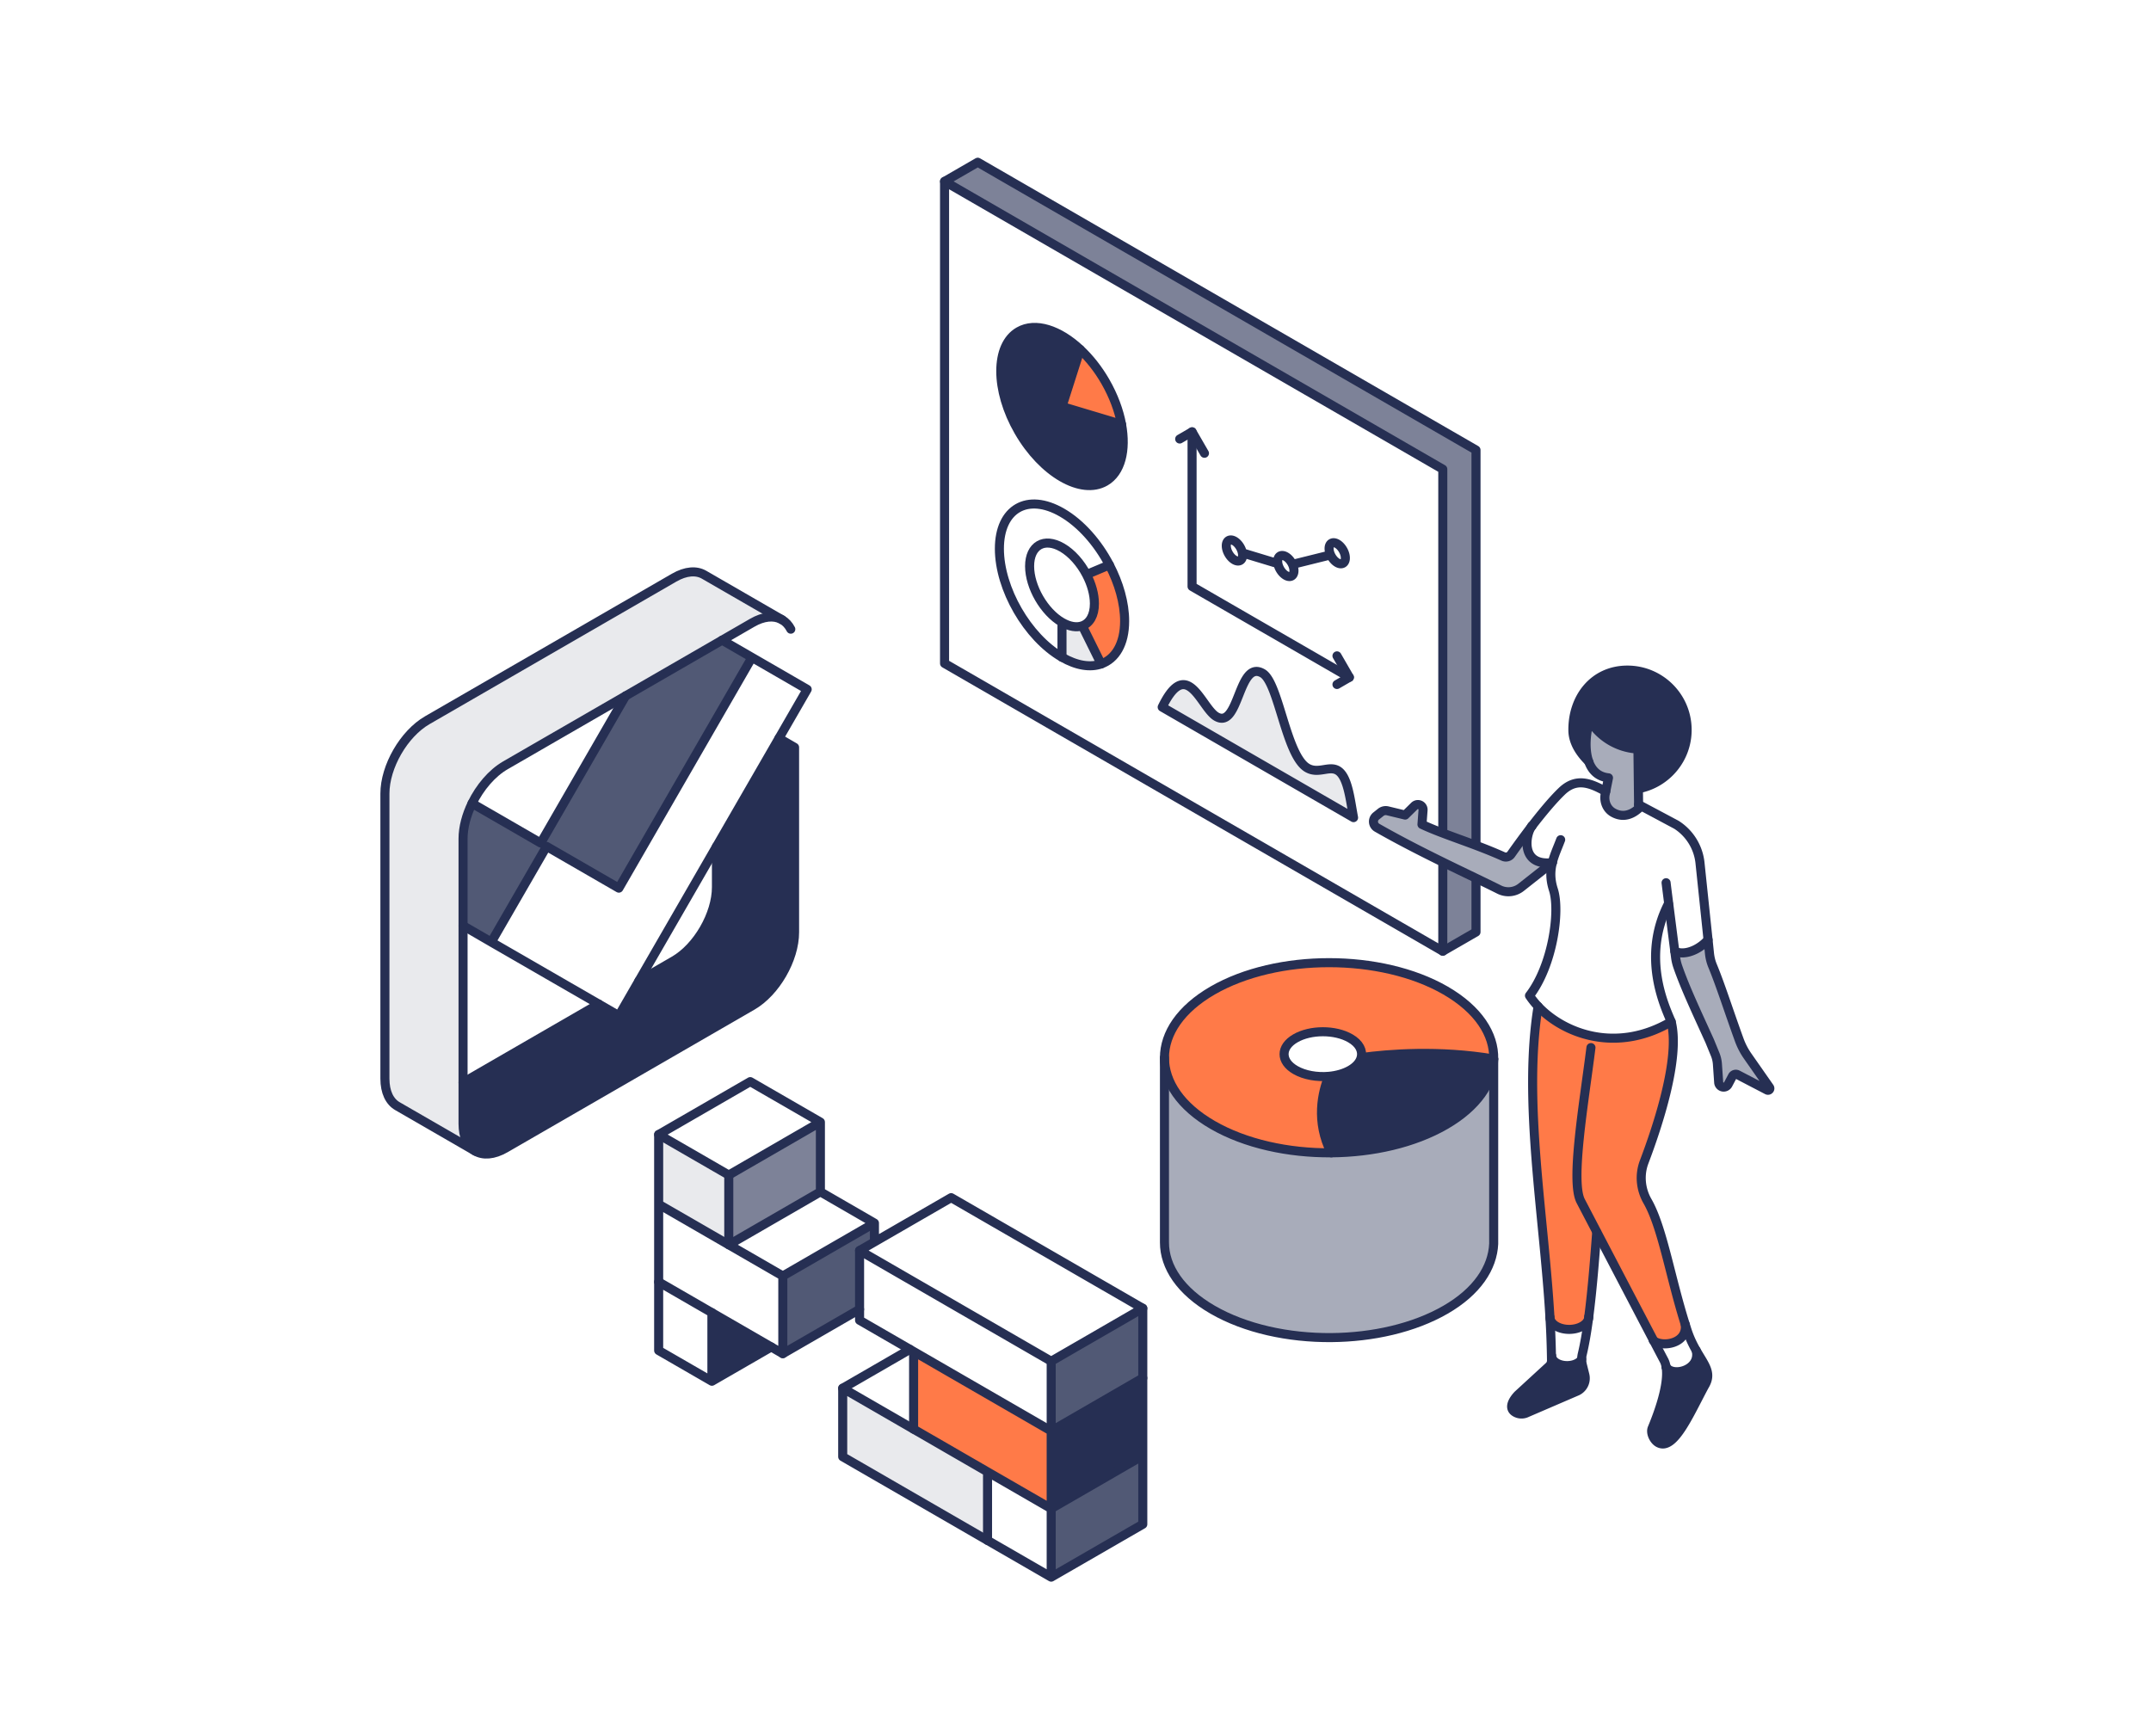 <svg xmlns="http://www.w3.org/2000/svg" width="570" height="460" viewBox="0 0 570 460"><g fill="none" fill-rule="evenodd"><path fill="#FFF" d="M0 0h570v460H0z"/><path fill="#FF7A48" d="M383.053 262.522c8.666 5.012 12.913 11.596 12.764 18.15-14.492-2.44-27.84-1.362-35.085-.375l-.038-.014c.471-1.796-.463-3.71-2.871-5.095-4.023-2.327-10.537-2.312-14.537 0-4.023 2.32-4.016 6.09 0 8.409 2.4 1.384 5.71 1.94 8.828 1.672-1.705 4.181-3.594 11.914.661 20.27-11.35.083-22.754-2.378-31.421-7.383-8.517-4.923-12.78-11.372-12.78-17.82 0-6.45 4.263-12.898 12.773-17.82 17.041-9.831 44.664-9.831 61.706.006"/><path fill="#A8ACBA" d="M395.817 280.672s.005 48.87 0 48.982c-.286 6.332-4.405 12.643-12.772 17.476-8.383 4.84-19.293 7.294-30.27 7.384-11.351.082-22.755-2.38-31.42-7.384-8.518-4.923-12.781-11.371-12.781-17.82v-48.974c0 6.448 4.263 12.897 12.78 17.82 8.666 5.004 20.07 7.466 31.42 7.384 10.978-.09 21.888-2.544 30.27-7.384 8.368-4.833 12.616-11.14 12.773-17.484"/><path fill="#262F53" d="M395.817 280.672c-.157 6.344-4.405 12.65-12.772 17.484-8.383 4.84-19.293 7.294-30.27 7.384-4.255-8.357-2.366-16.09-.661-20.272 2.094-.187 4.108-.75 5.709-1.679 1.6-.92 2.557-2.087 2.871-3.306l.038.015c7.246-.988 20.593-2.065 35.085.374"/><path fill="#FFF" d="M357.823 275.188c2.408 1.384 3.342 3.3 2.871 5.095-.314 1.219-1.27 2.386-2.871 3.306-1.6.928-3.615 1.496-5.709 1.68-3.117.273-6.427-.288-8.828-1.672-4.016-2.32-4.023-6.09 0-8.409 4-2.311 10.514-2.326 14.537 0"/><path stroke="#262F53" stroke-linecap="round" stroke-linejoin="round" stroke-width="2.4" d="M395.817 280.672c.156-6.553-4.098-13.137-12.764-18.15-17.042-9.837-44.665-9.837-61.707-.007-8.509 4.922-12.772 11.371-12.772 17.82s4.263 12.898 12.78 17.82c8.666 5.005 20.07 7.472 31.42 7.385 10.978-.085 21.888-2.544 30.27-7.384 8.368-4.833 12.622-11.14 12.773-17.484z"/><path stroke="#262F53" stroke-linecap="round" stroke-linejoin="round" stroke-width="2.4" d="M360.694 280.283c.467-1.797-.463-3.711-2.871-5.095-4.023-2.326-10.537-2.312-14.537 0-4.023 2.32-4.016 6.09 0 8.409 2.4 1.384 5.71 1.945 8.828 1.672 2.094-.185 4.108-.751 5.709-1.68 1.6-.92 2.554-2.087 2.871-3.306zm-8.58 4.985c-1.705 4.182-3.594 11.915.661 20.272m7.957-25.242c7.245-.987 20.594-2.065 35.085.374"/><path stroke="#262F53" stroke-linecap="round" stroke-linejoin="round" stroke-width="2.4" d="M395.817 280.672s.005 48.87 0 48.982c-.286 6.332-4.405 12.643-12.772 17.476-8.383 4.84-19.293 7.294-30.27 7.384-11.351.082-22.755-2.38-31.42-7.384-8.518-4.923-12.781-11.371-12.781-17.82v-48.974"/><path fill="#FFF" d="M213.9 182.7l-49.91 86.49-33.79-19.52 14.64-25.34 19.15 11.06 35.28-61.15z"/><path fill="#262F53" d="M210.558 198.075v49.012c0 7.17-5.027 15.883-11.235 19.468l-65.39 37.772c-3.097 1.786-5.9 1.963-7.94.788-.053-.027-.105-.06-.158-.092-1.935-1.21-3.13-3.69-3.13-7.183v-10.945l35.97-20.773 5.315 3.072 5.314-9.211 9.32-5.384c6.202-3.585 11.23-12.298 11.23-19.468v-10.767l16.563-28.692 4.14 2.403z"/><path fill="#E9EAED" d="M186.565 152.32l20.508 11.844c-2.02-1.05-4.744-.84-7.75.9l-65.39 37.771c-3.589 2.075-6.791 5.87-8.84 10.085-1.502 3.073-2.388 6.363-2.388 9.383v75.537c0 3.493 1.196 5.974 3.13 7.183.053.033.105.065.158.092l-20.705-11.963c-2.028-1.175-3.288-3.69-3.288-7.268V210.34c0-7.162 5.027-15.881 11.235-19.46l65.39-37.772c3.103-1.799 5.906-1.963 7.94-.788"/><path fill="#515975" d="M199.27 174.24l-35.28 61.15-20.7-11.96 22.5-39 25.57-14.76zm-54.43 50.091l-14.64 25.344-7.495-4.333v-23.04c0-3.02.886-6.31 2.39-9.382l19.746 11.411z"/><path fill="#FFF" d="M131.47 250.42l-1.27-.73v-.02z"/><path stroke="#262F53" stroke-linecap="round" stroke-linejoin="round" stroke-width="2.4" d="M122.71 245.34l8.76 5.08m67.8-76.18l-7.91-4.57m-25.57 14.76l-22.5 39-18.2-10.51m44.21 47.06l44.6-77.28-14.63-8.46-35.28 61.15-19.15-11.06-14.64 25.34v.02l33.79 19.5z"/><path stroke="#262F53" stroke-linecap="round" stroke-linejoin="round" stroke-width="2.4" d="M207.073 164.164c-2.021-1.05-4.745-.841-7.75.9l-65.39 37.771c-3.59 2.075-6.785 5.872-8.839 10.085-1.499 3.075-2.389 6.362-2.389 9.382v75.538c0 3.493 1.195 5.974 3.13 7.183.053.033.106.066.158.092 2.041 1.175 4.843.998 7.94-.788l65.39-37.772c6.208-3.585 11.234-12.297 11.234-19.467v-49.013l-4.14-2.403m.853-31.397c.945.552 1.72 1.392 2.284 2.482"/><path stroke="#262F53" stroke-linecap="round" stroke-linejoin="round" stroke-width="2.4" d="M189.853 224.364v10.768c0 7.17-5.026 15.882-11.229 19.467l-9.32 5.384m-10.634 6.137L122.7 286.9m84.57-122.625l-20.704-11.956c-2.036-1.175-4.837-1.011-7.942.788l-65.388 37.772c-6.209 3.579-11.236 12.298-11.236 19.46v75.545c0 3.578 1.26 6.093 3.288 7.268l20.705 11.963"/><path fill="#7D8298" d="M391.13 247.02l-8.8 5.08V124.35L250.3 48.08l8.8-5.08 132.03 76.27z"/><path fill="#E9EAED" d="M358.68 216.7l-50.705-29.288c2.833-5.845 5.13-6.67 7.146-5.5 2.697 1.553 4.89 6.669 7.21 8.014 6.059 3.49 5.803-15.204 12.245-11.481 4.29 2.482 6.21 21.841 11.852 25.092 2.905 1.681 5.73-.673 8.018.648 2.745 1.586 3.33 7.75 4.234 12.515"/><path fill="#FFF" d="M354.358 144.137c1.185.689 2.153 2.37 2.153 3.747 0 1.377-.968 1.938-2.153 1.25-.728-.417-1.365-1.203-1.76-2.066-.254-.554-.4-1.137-.4-1.682 0-1.377.968-1.937 2.16-1.249m-11.868 5.445c.253.546.4 1.137.4 1.681 0 1.377-.968 1.938-2.152 1.249-1.024-.593-1.874-1.898-2.105-3.13a3.34 3.34 0 0 1-.056-.617c0-1.377.969-1.938 2.16-1.241.721.416 1.356 1.195 1.754 2.058"/><path fill="#FFF" d="M298.02 164.61c0-4.796-1.52-10.064-4.042-14.876-3.04-5.82-7.538-10.985-12.556-13.883-9.163-5.3-16.59-1.01-16.59 9.583 0 10.585 7.427 23.46 16.59 28.76 3.93 2.265 7.539 2.778 10.38 1.777 3.785-1.321 6.218-5.308 6.218-11.361zm-5.122-36.99c4.137-2.394 5.57-8.287 4.306-15.14-.673-3.643-2.113-7.558-4.306-11.37-1.929-3.346-4.225-6.212-6.658-8.494-5.57-5.212-11.876-7.302-16.285-4.756-6.339 3.659-6.339 15.525 0 26.501 6.338 10.985 16.605 16.918 22.943 13.259zm15.077 59.792L358.68 216.7c-.904-4.764-1.489-10.93-4.234-12.515-2.288-1.32-5.113 1.033-8.018-.648-5.642-3.25-7.563-22.61-11.852-25.092-6.442-3.723-6.186 14.972-12.244 11.481-2.32-1.345-4.514-6.461-7.21-8.014-2.017-1.17-4.314-.345-7.147 5.5zm74.353-63.059v127.751L250.3 175.834V48.085l132.028 76.27zm-53.114 22.178c-.23-1.224-1.08-2.538-2.097-3.13-1.192-.689-2.16-.128-2.16 1.249 0 1.377.968 3.058 2.16 3.747 1.193.688 2.161.128 2.161-1.25 0-.2-.025-.408-.064-.616zm13.277 3.05c-.399-.862-1.033-1.64-1.753-2.057-1.192-.697-2.16-.136-2.16 1.241 0 .2.016.408.055.616.23 1.233 1.08 2.538 2.105 3.131 1.184.689 2.153.128 2.153-1.249 0-.544-.148-1.135-.4-1.681zm10.107-2.513c.396.863 1.032 1.649 1.76 2.065 1.185.689 2.153.128 2.153-1.249 0-1.377-.968-3.058-2.153-3.747-1.192-.688-2.16-.128-2.16 1.25 0 .544.146 1.127.4 1.68z"/><path fill="#FFF" d="M329.214 146.531c.04.208.064.416.064.617 0 1.377-.968 1.937-2.16 1.249-1.193-.689-2.161-2.37-2.161-3.747 0-1.377.968-1.938 2.16-1.25 1.017.593 1.867 1.907 2.097 3.131"/><path fill="#FF7A48" d="M292.898 101.11c2.193 3.812 3.633 7.727 4.306 11.37l-15.782-4.74 4.818-15.124c2.433 2.282 4.73 5.148 6.658 8.495"/><path fill="#FFF" d="M293.978 149.734h-.008l-6.05 2.546c-1.576-3.01-3.897-5.685-6.498-7.182-4.737-2.738-8.586-.512-8.586 4.964 0 5.476 3.849 12.138 8.586 14.876v9.255c-9.163-5.3-16.59-18.174-16.59-28.759 0-10.592 7.427-14.884 16.59-9.583 5.018 2.898 9.515 8.062 12.556 13.883"/><path fill="#E9EAED" d="M286.8 165.862l5.002 10.109c-2.841 1-6.45.488-10.38-1.778v-9.255c2.041 1.177 3.906 1.444 5.378.924"/><path fill="#FFF" d="M287.92 152.28c1.305 2.498 2.09 5.22 2.09 7.702 0 3.122-1.25 5.191-3.21 5.88-1.472.52-3.337.253-5.378-.924-4.737-2.738-8.586-9.4-8.586-14.876 0-5.476 3.849-7.702 8.586-4.964 2.601 1.497 4.922 4.171 6.498 7.182"/><path fill="#FF7A48" d="M286.8 165.862c1.96-.689 3.21-2.758 3.21-5.88 0-2.482-.785-5.204-2.09-7.702l6.05-2.546h.008c2.521 4.812 4.042 10.08 4.042 14.876 0 6.053-2.433 10.04-6.218 11.36l-5.002-10.108z"/><path fill="#262F53" d="M269.955 87.86c4.409-2.546 10.715-.456 16.285 4.756l-4.818 15.124 15.782 4.74c1.264 6.853-.168 12.746-4.306 15.14-6.338 3.659-16.605-2.274-22.943-13.259-6.339-10.976-6.339-22.842 0-26.501"/><path stroke="#262F53" stroke-linecap="round" stroke-linejoin="round" stroke-width="2.4" d="M250.3 48.08l8.8-5.08 132.03 76.27v127.75l-8.8 5.08"/><path stroke="#262F53" stroke-linecap="round" stroke-linejoin="round" stroke-width="2.4" d="M250.3 175.83V48.08l132.03 76.27V252.1M250.3 175.83l132.03 76.27"/><path stroke="#262F53" stroke-linecap="round" stroke-linejoin="round" stroke-width="2.4" d="M297.204 112.48c1.264 6.853-.168 12.746-4.306 15.14-6.338 3.659-16.605-2.274-22.943-13.259-6.339-10.976-6.339-22.842 0-26.501 4.409-2.546 10.718-.46 16.285 4.756 2.434 2.28 4.73 5.148 6.658 8.495 2.193 3.81 3.633 7.726 4.306 11.369zm-3.226 37.254c2.519 4.813 4.042 10.08 4.042 14.876 0 6.053-2.435 10.034-6.218 11.36-2.843.998-6.452.492-10.38-1.777-9.166-5.293-16.59-18.174-16.59-28.759 0-10.592 7.427-14.884 16.59-9.583 5.018 2.898 9.512 8.064 12.556 13.883z"/><path stroke="#262F53" stroke-linecap="round" stroke-linejoin="round" stroke-width="2.4" d="M287.92 152.28c1.307 2.497 2.09 5.22 2.09 7.702 0 3.122-1.25 5.19-3.21 5.88-1.473.519-3.338.254-5.378-.924-4.739-2.736-8.586-9.4-8.586-14.876 0-5.476 3.849-7.702 8.586-4.964 2.601 1.497 4.924 4.17 6.498 7.182zm9.28-39.8l-15.78-4.74 4.82-15.12m1.68 59.66l6.05-2.55m-7.17 16.13l5 10.11m-10.38-11.03v9.25m34.47-59.74v40.99l41.68 24.07"/><path stroke="#262F53" stroke-linecap="round" stroke-linejoin="round" stroke-width="2.4" d="M329.278 147.148c0 1.377-.968 1.937-2.16 1.249-1.193-.689-2.161-2.37-2.161-3.747 0-1.377.968-1.938 2.16-1.25 1.017.593 1.867 1.907 2.097 3.131.04.208.064.416.064.617zm13.212 2.434c.253.546.4 1.137.4 1.681 0 1.377-.968 1.938-2.152 1.249-1.024-.593-1.874-1.898-2.105-3.13a3.34 3.34 0 0 1-.056-.617c0-1.377.969-1.938 2.16-1.241.721.416 1.356 1.195 1.754 2.058zm14.021-1.698c0 1.377-.968 1.938-2.153 1.25-.728-.417-1.364-1.203-1.76-2.066-.254-.554-.4-1.137-.4-1.682 0-1.377.968-1.937 2.16-1.249 1.185.689 2.153 2.37 2.153 3.747zm-27.301-1.354l9.42 2.85m3.86.2l10.11-2.51m1.69 26.76l3.28 5.68-3.28 1.9m-41.68-65.06l3.28-1.9 3.28 5.68m-11.195 67.282c2.833-5.845 5.13-6.67 7.146-5.5 2.697 1.553 4.89 6.669 7.21 8.014 6.059 3.49 5.803-15.204 12.245-11.481 4.29 2.482 6.21 21.841 11.852 25.092 2.905 1.681 5.73-.673 8.018.648 2.745 1.586 3.33 7.75 4.234 12.515l-50.705-29.288z"/><path fill="#A8ACBA" d="M468.909 288.196c.291.416-.171.941-.622.713l-7.833-4.081a1.025 1.025 0 0 0-1.38.428l-1.147 2.164a1.323 1.323 0 0 1-2.487-.532l-.337-4.857a8.39 8.39 0 0 0-.61-2.608l-1.461-3.568c-3.366-7.414-6.503-14.08-8.426-19.64a12.48 12.48 0 0 1-.599-2.557l-.196-1.541c.61.308 1.314.443 2.062.434 2.208-.028 4.832-1.336 6.748-3.476l.36 3.43c.108 1.204.388 2.392.856 3.51 2.099 5.07 4.324 12.107 7.073 19.663a18.502 18.502 0 0 0 2.203 4.224l5.796 8.294z"/><path fill="#FFF" d="M442.181 239.503l-.051.006c-7.365 14.395-.713 27.717.719 31.278-14.456 8.499-28.388 3.214-35.262-4.047a21.366 21.366 0 0 1-2.283-2.86c6.145-7.967 8.176-22.39 6.338-28.07-.9-2.79-.81-5.045-.285-7.174-8.512.976-7.136-7.351-5.448-9.67a.068.068 0 0 0 .028-.027c2.585-3.35 5.534-6.935 7.965-9.252 3.84-3.654 7.582-2.153 11.603.09l-.148.72c-.365 1.932.423 3.927 2.134 4.88 1.694.948 4.062 1.302 6.737-1.096l-.013-1.033 10.072 5.377a13.704 13.704 0 0 1 6.183 9.92l2.151 20.53c-1.916 2.14-4.541 3.448-6.749 3.476-.747.01-1.45-.125-2.061-.434-.348-2.682-1.082-8.305-1.63-12.614"/><path fill="#262F53" d="M449.478 357.909c2.242 3.92 4.273 6.027 2.197 9.406-4.022 7.477-8.205 17.357-12.267 15.051-.93-.525-1.725-1.883-1.734-3.036a2.081 2.081 0 0 1 .149-.822c1.558-3.748 4.473-11.524 3.685-16.21 1.803 2.808 9.22.748 7.97-4.389"/><path fill="#FFF" d="M449.478 357.909c1.25 5.137-6.167 7.197-7.97 4.39-.114-.685-.303-1.302-.594-1.833a958.3 958.3 0 0 1-2.817-5.211c2.396 1.975 9.156.845 8.482-4.23.155.486.305.97.463 1.456.71 2.183 1.58 3.938 2.436 5.428"/><path fill="#262F53" d="M447.076 193.265c.091 7.82-5.488 14.378-12.91 15.77l-.125-10.512c-5.397-.286-10.099-3.242-12.797-7.58-.918 2.945-1.438 7.51-.256 10.873-2.42-2.375-4.143-5.177-4.183-8.197-.102-8.755 5.494-15.912 14.246-16.016 8.752-.102 15.923 6.907 16.025 15.662"/><path fill="#FF7A48" d="M423.121 326.585c-.525 7.02-1.175 15.263-2.105 22.38v.012c-.023.2-.057.41-.08.61 0 0-.005.012-.005.023-.184.622-.645 1.221-1.393 1.712-1.996 1.319-5.254 1.353-7.279.086-.948-.594-1.469-1.369-1.53-2.157-2.097-27.44-7.199-57.517-3.143-82.51 6.875 7.26 20.806 12.545 35.263 4.046 2.447 9.578-3.572 27.7-7.16 37.163-1.301 3.425-.941 7.232.879 10.41 3.97 6.958 5.984 19.727 10.012 32.666.673 5.073-6.088 6.204-8.484 4.229-4.01-7.46-10.605-20.2-14.975-28.67"/><path fill="#A8ACBA" d="M434.215 213.248l.014 1.033c-2.676 2.398-5.043 2.044-6.738 1.096-1.711-.953-2.498-2.948-2.134-4.88.013-.068.673-3.282.879-4.343-2.824-.286-4.433-2.033-5.248-4.338-1.182-3.362-.662-7.928.256-10.873 2.698 4.337 7.4 7.294 12.796 7.58l.175 14.725z"/><path fill="#FFF" d="M420.936 349.587c.023-.2.057-.41.08-.61 0 .2-.023.41-.08.61m-.006.023c-.462 3.464-1.007 6.649-1.632 9.258a5.993 5.993 0 0 0-.165 1.381c-.2.314-.49.612-.89.88-1.587 1.056-4.205 1.078-5.824.068-.81-.514-1.222-1.182-1.227-1.855h-.068c-.063-3.31-.195-6.684-.394-10.091.074.787.582 1.563 1.529 2.157 2.025 1.267 5.283 1.232 7.28-.085.746-.491 1.209-1.09 1.391-1.713"/><path fill="#262F53" d="M419.972 364.393a3.773 3.773 0 0 1-1.98 4.281l-13.344 5.747a3.261 3.261 0 0 1-3.092-.091c-1.843-1.05-.787-3.105.679-4.64l8.244-7.574a2.05 2.05 0 0 0 .662-1.53c-.005-.416-.012-.828-.018-1.244h.07c.005.673.415 1.34 1.225 1.855 1.62 1.01 4.238.988 5.825-.07.4-.266.69-.564.89-.878.006.503.069 1.005.183 1.495l.656 2.649z"/><path fill="#A8ACBA" d="M411.357 228.636l-8.272 6.536a5.426 5.426 0 0 1-5.813.593c-7.434-3.744-20.624-9.68-32.33-16.376a1.874 1.874 0 0 1-.28-3.11l1.238-.987a2.11 2.11 0 0 1 1.803-.394l4.65 1.124 2.43-2.392c.251-.25.587-.39.935-.394a1.366 1.366 0 0 1 1.38 1.468l-.284 3.8c5.824 2.746 13.766 5.006 21.525 8.494a1.69 1.69 0 0 0 2.082-.56 244.45 244.45 0 0 1 5.488-7.47c-1.688 2.316-3.063 10.644 5.448 9.668"/><path stroke="#262F53" stroke-linecap="round" stroke-linejoin="round" stroke-width="2.4" d="M434.166 209.036l-.126-10.513c-5.397-.286-10.098-3.243-12.796-7.58-.919 2.945-1.441 7.512-.257 10.873.813 2.306 2.425 4.052 5.249 4.337-.206 1.062-.866 4.276-.879 4.344-.365 1.932.423 3.927 2.134 4.88 1.694.948 4.062 1.302 6.737-1.096l-.062-5.245zm-28.257 9.931a247.137 247.137 0 0 0-5.488 7.472 1.69 1.69 0 0 1-2.082.559c-7.759-3.488-15.7-5.748-21.525-8.494l.285-3.8a1.364 1.364 0 0 0-1.38-1.467 1.336 1.336 0 0 0-.936.394l-2.43 2.39-4.65-1.123a2.112 2.112 0 0 0-1.803.393l-1.238.988a1.874 1.874 0 0 0 .28 3.11c11.706 6.696 24.896 12.632 32.33 16.376a5.425 5.425 0 0 0 5.813-.594l8.272-6.535"/><path stroke="#262F53" stroke-linecap="round" stroke-linejoin="round" stroke-width="2.4" d="M425.506 209.778c-4.022-2.244-7.764-3.745-11.604-.091-2.43 2.317-5.38 5.901-7.964 9.252m7.627 3.618c-.804 2.135-1.706 4.047-2.208 6.079-.525 2.129-.616 4.383.286 7.174 1.837 5.68-.195 20.103-6.339 28.07a21.31 21.31 0 0 0 2.282 2.86c6.87 7.265 20.806 12.546 35.262 4.047-1.431-3.562-8.083-16.883-.718-31.278m-.622 122.789c-.114-.684-.303-1.3-.593-1.832-.986-1.807-21.553-41.198-22.05-42.157-2.733-5.308.918-26.192 2.727-40.661"/><path stroke="#262F53" stroke-linecap="round" stroke-linejoin="round" stroke-width="2.4" d="M442.849 270.787c2.447 9.577-3.572 27.7-7.16 37.163-1.3 3.424-.941 7.231.878 10.41 3.971 6.958 5.948 19.738 10.013 32.665.152.486.304.97.462 1.456.71 2.183 1.581 3.937 2.436 5.428 2.246 3.92 4.273 6.027 2.196 9.406-4.021 7.477-8.203 17.357-12.266 15.051-.93-.525-1.725-1.883-1.734-3.036a2.066 2.066 0 0 1 .15-.822c1.557-3.748 4.472-11.524 3.684-16.21m-20.492-13.333c.93-7.118 1.574-15.354 2.099-22.374m-2.179 22.996c.023-.2.057-.41.08-.61m-13.43-82.237c-4.056 24.994 1.532 55.039 3.144 82.51a237.592 237.592 0 0 1 .41 11.336 2.043 2.043 0 0 1-.662 1.53l-8.243 7.573c-1.466 1.536-2.522 3.59-.679 4.641a3.266 3.266 0 0 0 3.093.091l13.343-5.748a3.772 3.772 0 0 0 1.98-4.28l-.656-2.648a6.743 6.743 0 0 1-.183-1.496 5.784 5.784 0 0 1 .166-1.381c.623-2.61 1.17-5.794 1.63-9.258m22.882-97.493c.61.309 1.314.444 2.061.434 2.208-.028 4.832-1.335 6.75-3.476"/><path stroke="#262F53" stroke-linecap="round" stroke-linejoin="round" stroke-width="2.4" d="M434.215 213.248l10.072 5.376a13.704 13.704 0 0 1 6.184 9.92l2.51 23.961c.108 1.205.388 2.392.856 3.511 2.099 5.068 4.324 12.106 7.073 19.663a18.513 18.513 0 0 0 2.203 4.223l5.796 8.293c.291.418-.171.942-.622.714l-7.833-4.081a1.026 1.026 0 0 0-1.38.428l-1.147 2.164a1.323 1.323 0 0 1-2.487-.531l-.337-4.858a8.39 8.39 0 0 0-.61-2.608l-1.461-3.567c-3.366-7.415-6.503-14.081-8.426-19.64a12.467 12.467 0 0 1-.599-2.558c-.011-.086-2.453-19.132-2.505-19.702m-20.486 115.009v.011c0 .2-.023.412-.08.611 0 0-.006.011-.006.023-.182.623-.645 1.221-1.391 1.712-1.997 1.319-5.255 1.353-7.28.086-.947-.593-1.453-1.37-1.529-2.158a1.577 1.577 0 0 1-.006-.16m8.415 11.153c-.2.314-.495.619-.896.885-1.587 1.057-4.204 1.079-5.825.068-.81-.513-1.22-1.18-1.226-1.854m22.974-150.306c7.422-1.393 13.002-7.951 12.91-15.77-.103-8.756-7.274-15.765-16.025-15.663-8.752.104-14.349 7.26-14.245 16.016.04 3.02 1.763 5.822 4.181 8.197m17.11 153.439c2.396 1.975 9.156.845 8.483-4.23m-5.072 11.273c1.803 2.808 9.22.748 7.97-4.389m-43.54-138.97a.067.067 0 0 1-.03.028c-1.688 2.317-3.063 10.645 5.449 9.669"/><path fill="#515975" d="M302.83 385.82v18.17L278.56 418v-18.16z"/><path fill="#262F53" d="M302.83 365.23v20.59l-24.27 14.02v-20.58z"/><path fill="#515975" d="M302.83 346.75v18.48l-24.27 14.03v-18.48z"/><path fill="#FFF" d="M302.83 346.75l-24.27 14.03-50.78-29.34 24.27-14.02zm-24.27 53.09V418l-16.87-9.74V390.1z"/><path fill="#FF7A48" d="M278.56 379.26v20.58l-36.46-21.06V358.2z"/><path fill="#FFF" d="M278.56 360.78v18.48l-50.78-29.34v-18.48z"/><path fill="#E9EAED" d="M261.69 390.1v18.16l-38.38-22.17v-18.16z"/><path fill="#FFF" d="M242.1 358.2v20.58l-18.79-10.85 17.81-10.29z"/><path fill="#515975" d="M231.72 324.16v5l-3.94 2.28v15.58l-20.34 11.75v-20.59z"/><path fill="#FFF" d="M231.72 324.16l-24.28 14.02-14.32-8.27 24.28-14.03z"/><path fill="#7D8298" d="M217.4 297.4v18.48l-24.28 14.03v-18.48z"/><path fill="#FFF" d="M217.4 297.4l-24.28 14.03-18.58-10.73 24.27-14.03zm-9.96 40.78v20.59l-32.9-19.01v-20.58z"/><path fill="#262F53" d="M204.38 357l-15.73 9.08v-18.17z"/><path fill="#E9EAED" d="M193.12 311.43v18.48l-18.58-10.73V300.7z"/><path fill="#FFF" d="M188.65 347.91v18.17l-14.11-8.15v-18.17z"/><path stroke="#262F53" stroke-linecap="round" stroke-linejoin="round" stroke-width="2.4" d="M261.69 408.26l-38.38-22.17v-18.16l18.79 10.85"/><path stroke="#262F53" stroke-linecap="round" stroke-linejoin="round" stroke-width="2.4" d="M261.69 390.1l-19.59-11.32V358.2m36.46 21.06l-50.78-29.34v-18.48M278.56 418l-16.87-9.74V390.1l16.87 9.74m24.27-14.02v18.17L278.56 418v-18.16m24.27-34.61v20.59l-24.27 14.02v-20.58"/><path stroke="#262F53" stroke-linecap="round" stroke-linejoin="round" stroke-width="2.4" d="M302.83 346.75v18.48l-24.27 14.03v-18.48m-104.02-41.6V300.7m18.58 10.73v18.48m-18.58 9.85v-20.58l32.9 19v20.59l-18.79-10.86"/><path stroke="#262F53" stroke-linecap="round" stroke-linejoin="round" stroke-width="2.4" d="M188.65 347.91v18.17l-14.11-8.15v-18.17zm18.79-9.73l24.28-14.02-14.32-8.28V297.4l-18.59-10.73-24.27 14.03 18.58 10.73 24.28-14.03m-24.28 32.51l24.28-14.03m-9.96 42.89l20.34-11.75m-39.13 19.06l15.73-9.08m27.34-27.84l20.33-11.74 50.78 29.33-24.27 14.03-50.78-29.34zm0-5v5m-8.41 38.77l17.81-10.29"/></g></svg>